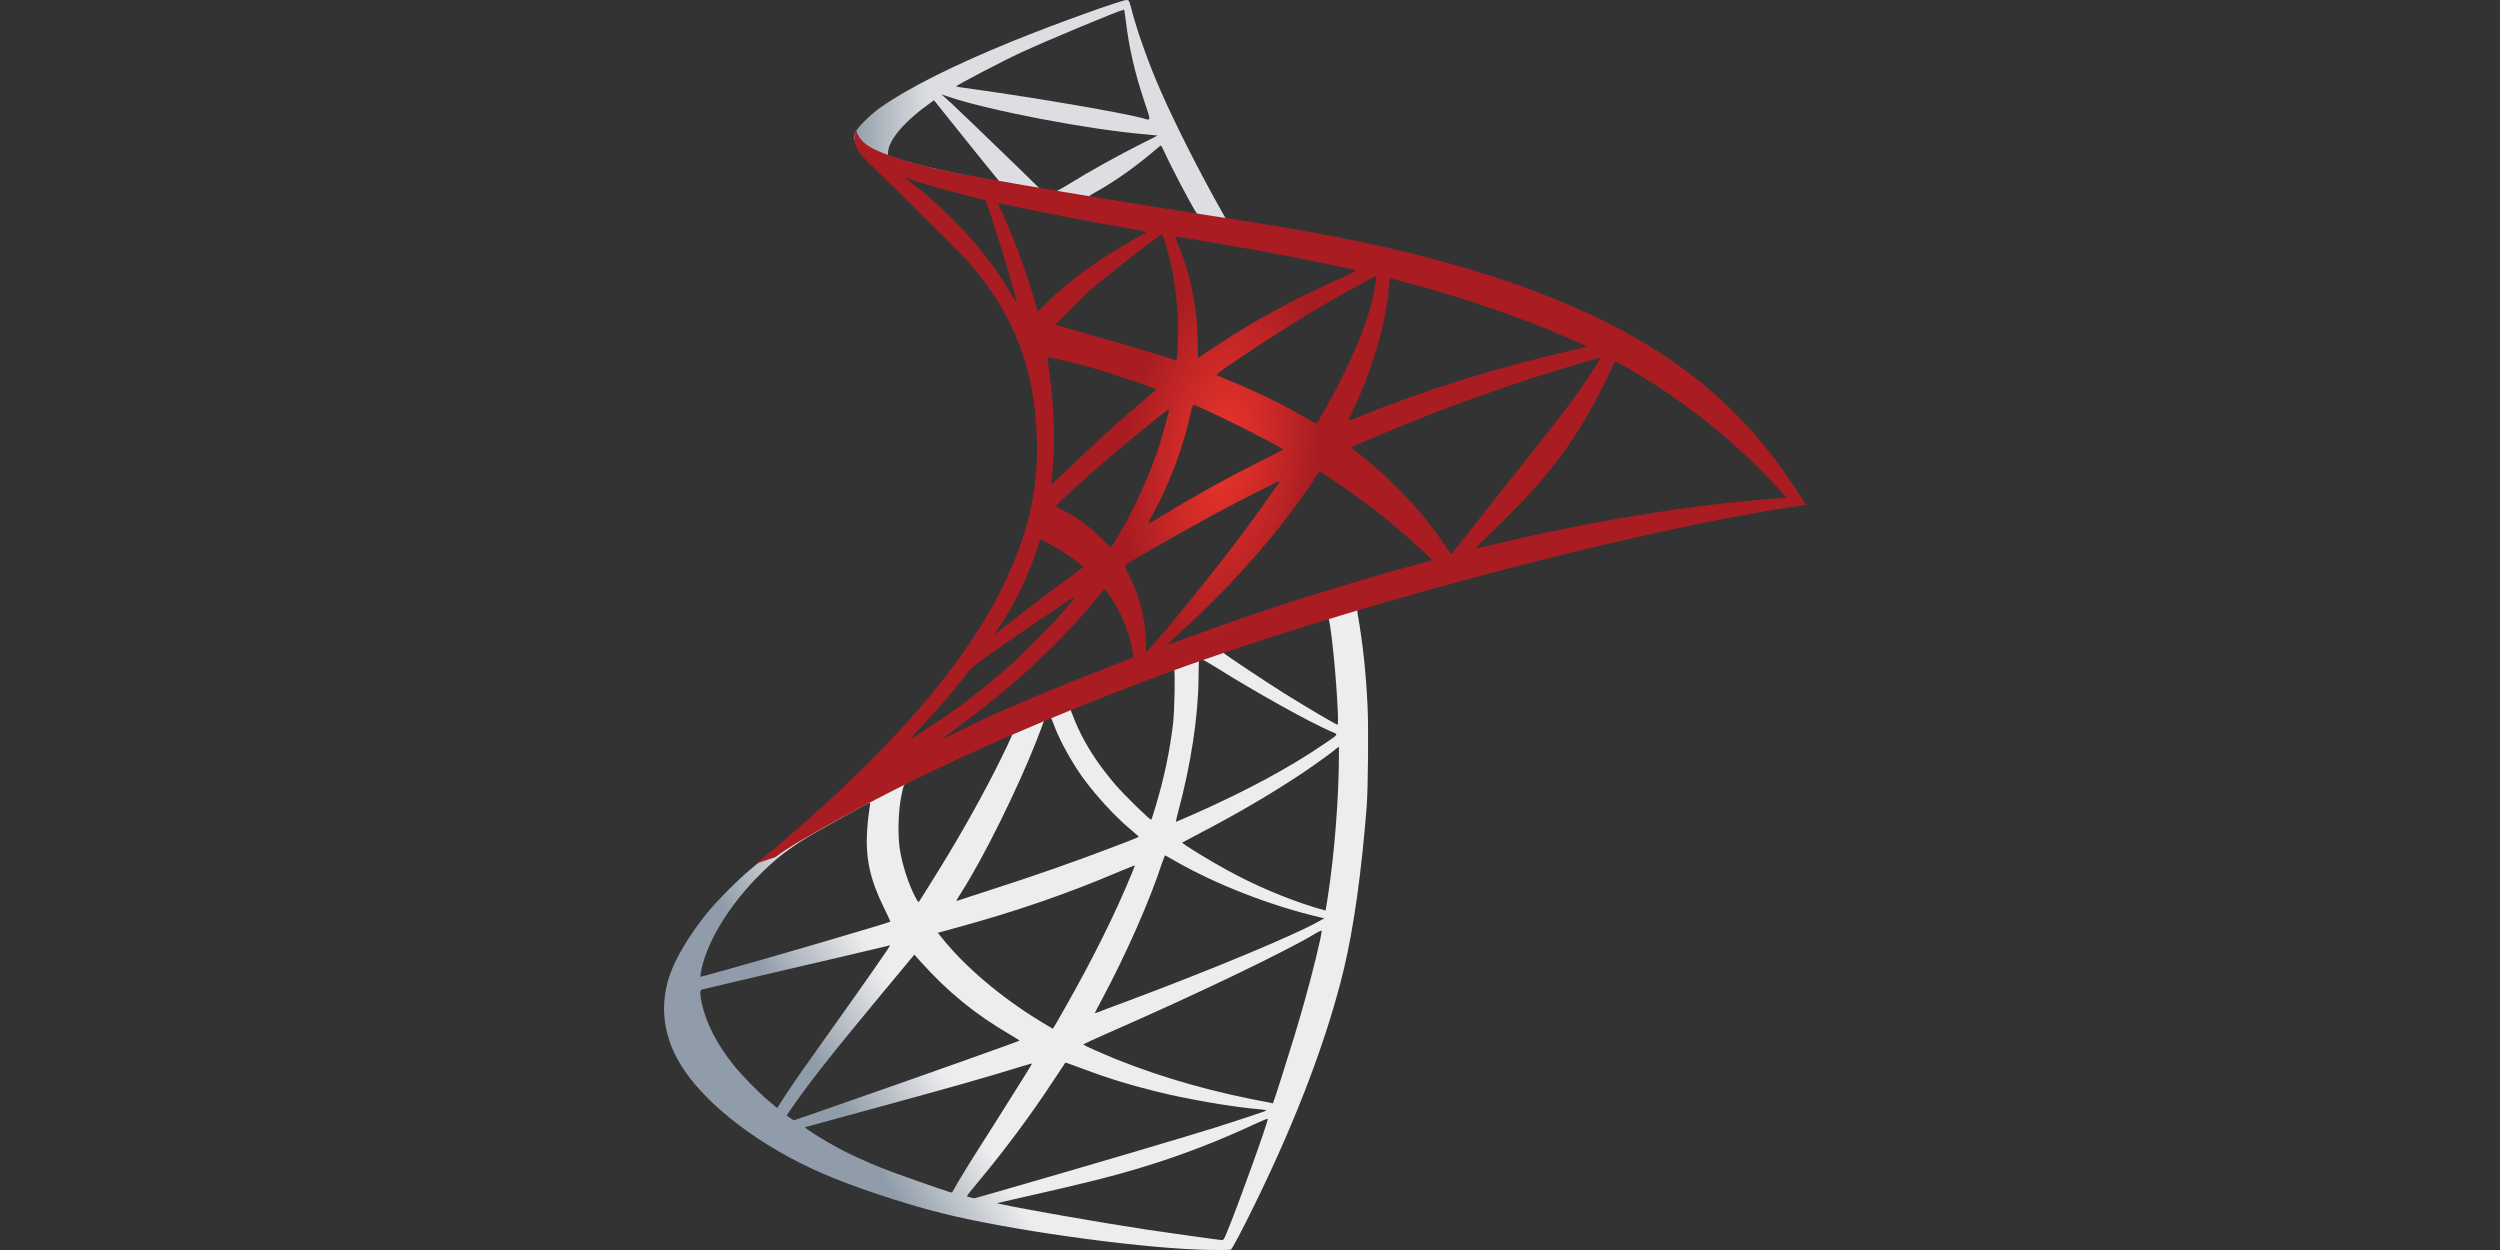 <svg xmlns="http://www.w3.org/2000/svg" width="96" height="48" viewBox="0 0 96 48" fill="none"><rect x="0" y="0" width="96" height="48" fill="#333333" stroke="none"/><path d="M53.188 22.408L43.576 25.547L35.213 29.238L32.873 29.856C32.277 30.422 31.653 30.997 30.977 31.578C30.236 32.217 29.546 32.798 29.015 33.22C28.427 33.685 27.555 34.557 27.111 35.109C26.45 35.937 25.927 36.816 25.702 37.492C25.302 38.713 25.498 39.948 26.269 41.089C27.257 42.542 29.226 44.024 31.522 45.034C32.692 45.55 34.661 46.211 36.143 46.581C38.606 47.206 43.372 47.882 45.995 47.984C46.525 48.006 47.237 48.006 47.267 47.984C47.325 47.947 47.732 47.17 48.204 46.204C49.817 42.912 50.979 39.824 51.611 37.187C51.989 35.589 52.287 33.46 52.483 30.939C52.534 30.234 52.556 27.872 52.512 27.073C52.447 25.765 52.331 24.704 52.149 23.665C52.12 23.513 52.113 23.375 52.127 23.367C52.156 23.346 52.243 23.317 53.428 22.975L53.188 22.408V22.408H53.188V22.408ZM50.994 23.694C51.081 23.694 51.314 25.925 51.372 27.334C51.386 27.632 51.379 27.829 51.364 27.829C51.306 27.829 50.137 27.138 49.301 26.615C48.575 26.157 47.194 25.242 46.976 25.068C46.903 25.017 46.911 25.009 47.507 24.806C48.516 24.465 50.914 23.694 50.994 23.694ZM46.097 25.307C46.162 25.307 46.329 25.402 46.729 25.649C48.226 26.586 50.26 27.72 51.132 28.098C51.401 28.214 51.43 28.17 50.812 28.591C49.49 29.492 47.84 30.379 45.821 31.273C45.465 31.432 45.167 31.556 45.16 31.556C45.145 31.556 45.189 31.374 45.247 31.156C45.733 29.347 46.01 27.516 46.024 26.048C46.032 25.322 46.032 25.322 46.097 25.3C46.082 25.307 46.09 25.307 46.097 25.307ZM45.087 25.692C45.13 25.736 45.102 27.363 45.043 27.807C44.913 28.868 44.709 29.856 44.375 30.967C44.295 31.236 44.222 31.462 44.208 31.476C44.179 31.512 43.183 30.539 42.856 30.161C42.289 29.507 41.846 28.853 41.52 28.214C41.352 27.887 41.091 27.247 41.113 27.226C41.229 27.146 45.058 25.663 45.087 25.692ZM40.335 27.56C40.342 27.56 40.35 27.56 40.357 27.567C40.371 27.581 40.422 27.698 40.466 27.828C40.698 28.461 41.221 29.391 41.672 29.986C42.166 30.64 42.813 31.338 43.35 31.796C43.525 31.941 43.685 32.079 43.706 32.101C43.75 32.144 43.764 32.137 42.58 32.588C41.207 33.111 39.71 33.634 37.995 34.186C37.586 34.318 37.177 34.451 36.768 34.586C36.702 34.608 36.724 34.571 36.913 34.273C37.763 32.944 39.056 30.335 39.783 28.49C39.907 28.17 40.03 27.85 40.052 27.778C40.081 27.676 40.117 27.64 40.212 27.589C40.262 27.574 40.313 27.56 40.335 27.56ZM38.882 28.163C38.904 28.177 38.533 28.955 38.17 29.667C37.465 31.04 36.695 32.392 35.663 34.033C35.489 34.317 35.322 34.578 35.3 34.608C35.264 34.658 35.249 34.644 35.133 34.419C34.886 33.932 34.682 33.307 34.573 32.733C34.464 32.166 34.486 31.178 34.61 30.568C34.704 30.117 34.697 30.125 34.915 30.015C35.845 29.543 38.853 28.134 38.882 28.163ZM51.415 28.671V28.977C51.415 30.597 51.241 32.82 50.987 34.441C50.943 34.724 50.907 34.956 50.9 34.964C50.9 34.964 50.689 34.906 50.442 34.833C49.352 34.491 48.168 33.99 47.099 33.401C46.395 33.016 45.37 32.384 45.399 32.355C45.407 32.348 45.712 32.188 46.068 31.999C47.492 31.258 48.858 30.459 50.042 29.667C50.485 29.369 51.154 28.889 51.299 28.759L51.415 28.671ZM33.396 30.822C33.425 30.822 33.418 30.88 33.374 31.142C33.345 31.331 33.309 31.679 33.295 31.919C33.236 32.98 33.411 33.765 33.934 34.84C34.079 35.138 34.196 35.385 34.188 35.392C34.137 35.436 29.328 36.845 27.816 37.26C27.366 37.383 26.974 37.492 26.944 37.499C26.893 37.514 26.886 37.507 26.908 37.383C27.075 36.315 27.889 34.92 29.022 33.743C29.778 32.958 30.381 32.5 31.413 31.912C32.154 31.49 33.295 30.858 33.382 30.829C33.382 30.822 33.389 30.822 33.396 30.822ZM44.731 32.849C44.738 32.842 44.913 32.936 45.123 33.06C46.678 33.961 48.843 34.796 50.689 35.225L50.856 35.261L50.623 35.392C49.657 35.93 46.482 37.252 43.234 38.466C42.762 38.64 42.297 38.814 42.21 38.851C42.122 38.887 42.042 38.909 42.042 38.901C42.042 38.894 42.173 38.64 42.34 38.328C43.248 36.627 44.164 34.557 44.629 33.118C44.687 32.98 44.724 32.856 44.731 32.849ZM43.576 33.227C43.583 33.234 43.525 33.387 43.452 33.561C42.82 35.094 41.992 36.766 40.931 38.64C40.662 39.12 40.437 39.505 40.429 39.505C40.422 39.505 40.204 39.374 39.943 39.214C38.402 38.269 37.036 37.107 36.143 35.981L36.012 35.821L36.673 35.639C39.042 34.993 41.054 34.295 43.053 33.438C43.336 33.322 43.568 33.227 43.576 33.227ZM50.754 35.734C50.754 35.734 50.761 35.741 50.754 35.734C50.761 35.901 50.391 37.398 50.086 38.48C49.831 39.388 49.613 40.1 49.214 41.357C49.039 41.91 48.887 42.367 48.88 42.367C48.872 42.367 48.829 42.36 48.785 42.346C46.627 41.953 44.695 41.408 42.878 40.682C42.37 40.478 41.643 40.151 41.599 40.115C41.585 40.1 42.021 39.897 42.573 39.657C45.879 38.211 49.308 36.569 50.485 35.864C50.623 35.777 50.732 35.734 50.754 35.734ZM34.181 36.3C34.196 36.315 33.273 37.645 31.98 39.454C31.529 40.086 31.006 40.827 30.81 41.103C30.614 41.379 30.316 41.815 30.149 42.077L29.843 42.549L29.516 42.273C29.131 41.953 28.463 41.27 28.165 40.892C27.54 40.115 27.119 39.294 26.952 38.546C26.872 38.197 26.872 38.022 26.944 38.001C27.053 37.972 28.993 37.514 30.81 37.092C31.82 36.86 32.989 36.584 33.411 36.482C33.832 36.38 34.174 36.3 34.181 36.3ZM35.111 36.657L35.343 36.918C36.39 38.088 37.458 38.953 38.751 39.708C38.984 39.839 39.158 39.955 39.144 39.962C39.093 39.999 34.653 41.575 32.597 42.287C31.442 42.694 30.49 43.021 30.483 43.021C30.476 43.021 30.41 42.978 30.337 42.927L30.207 42.832L30.417 42.527C31.1 41.539 31.958 40.456 33.825 38.204L35.111 36.657ZM40.909 40.805C40.916 40.798 41.236 40.914 41.628 41.06C42.573 41.416 43.321 41.641 44.324 41.895C45.559 42.208 47.347 42.513 48.4 42.6C48.56 42.614 48.647 42.629 48.618 42.651C48.567 42.68 47.499 43.036 46.715 43.283C45.465 43.675 41.65 44.801 38.541 45.695C37.967 45.862 37.472 46 37.443 46.008C37.371 46.022 37.131 45.957 37.131 45.928C37.131 45.913 37.305 45.688 37.516 45.441C38.562 44.191 39.601 42.796 40.466 41.474C40.706 41.11 40.909 40.812 40.909 40.805ZM39.63 40.842C39.638 40.849 39.122 41.677 38.221 43.101C37.836 43.704 37.407 44.387 37.254 44.627C37.109 44.859 36.891 45.223 36.768 45.426L36.557 45.797L36.448 45.768C36.186 45.695 34.348 45.048 33.861 44.852C33.258 44.612 32.633 44.322 32.168 44.075C31.587 43.762 30.861 43.297 30.919 43.283C30.933 43.276 31.929 43.007 33.127 42.68C36.31 41.815 38.075 41.314 39.231 40.95C39.441 40.885 39.623 40.834 39.63 40.842ZM48.676 42.963H48.683C48.712 43.036 47.536 46.305 47.107 47.337C47.012 47.569 46.976 47.628 46.925 47.62C46.802 47.613 45.094 47.373 44.055 47.221C42.246 46.945 39.209 46.414 38.446 46.24L38.272 46.204L39.354 45.956C41.679 45.433 42.798 45.15 43.932 44.801C45.363 44.365 46.78 43.82 48.211 43.152C48.436 43.05 48.625 42.97 48.676 42.963Z" fill="url(#paint0_linear)"></path><path d="M43.277 0C43.117 -0.021 40.538 0.909 38.874 1.584C36.629 2.5 34.885 3.372 33.81 4.127C33.41 4.411 32.909 4.912 32.829 5.108C32.8 5.181 32.785 5.268 32.785 5.355L33.759 6.278L36.077 7.019L41.591 8.007L47.898 9.09L47.963 8.545C47.942 8.545 47.927 8.538 47.905 8.538L47.077 8.407L46.91 8.109C46.053 6.598 45.108 4.723 44.556 3.459C44.127 2.478 43.72 1.345 43.495 0.531C43.371 0.037 43.357 0.008 43.277 0.001V0H43.277V0ZM43.16 0.371H43.168C43.175 0.378 43.204 0.582 43.233 0.821C43.357 1.839 43.582 2.82 43.938 3.88C44.207 4.68 44.207 4.636 43.895 4.542C43.153 4.338 39.833 3.764 37.428 3.43C37.043 3.379 36.716 3.328 36.716 3.321C36.687 3.292 38.452 2.369 39.23 2.006C40.225 1.548 42.957 0.407 43.16 0.371ZM36.156 3.626L36.44 3.72C37.98 4.244 41.853 4.985 43.989 5.159C44.229 5.181 44.432 5.203 44.439 5.203C44.447 5.21 44.243 5.319 43.982 5.442C42.95 5.958 41.816 6.59 41.032 7.077C40.799 7.223 40.589 7.339 40.559 7.339C40.53 7.339 40.378 7.31 40.218 7.288L39.927 7.244L39.201 6.532C37.922 5.29 36.919 4.331 36.534 3.967L36.156 3.626ZM35.866 3.851L36.89 5.13C37.45 5.835 38.017 6.525 38.14 6.678C38.264 6.83 38.365 6.954 38.358 6.961C38.329 6.983 36.876 6.699 36.106 6.525C35.314 6.343 34.987 6.256 34.5 6.104L34.1 5.973V5.871C34.108 5.384 34.725 4.658 35.771 3.917L35.866 3.851ZM44.57 5.595C44.599 5.595 44.636 5.66 44.723 5.857C44.97 6.402 45.74 7.869 45.929 8.153C45.987 8.247 46.089 8.254 45.064 8.087C42.601 7.688 41.809 7.557 41.809 7.542C41.809 7.535 41.882 7.484 41.976 7.433C42.739 7.012 43.509 6.474 44.192 5.9C44.359 5.762 44.512 5.631 44.541 5.61C44.548 5.595 44.563 5.588 44.57 5.595Z" fill="url(#paint1_linear)"></path><path d="M32.88 5.007C32.88 5.007 32.72 5.261 32.873 5.639C32.967 5.872 33.243 6.155 33.556 6.446C33.556 6.446 36.789 9.599 37.181 10.049C38.968 12.113 39.746 14.147 39.819 16.952C39.862 18.754 39.521 20.338 38.671 22.176C37.159 25.475 33.97 29.115 29.051 33.155L29.77 32.915C30.235 32.566 30.867 32.196 32.349 31.382C35.772 29.507 39.623 27.785 44.345 26.012C51.146 23.455 62.328 20.461 68.693 19.488L69.354 19.386L69.252 19.226C68.671 18.325 68.271 17.765 67.792 17.17C66.397 15.441 64.704 14.038 62.633 12.876C59.785 11.285 56.101 10.042 51.437 9.119C50.557 8.945 48.625 8.611 47.055 8.371C43.728 7.855 41.577 7.499 39.208 7.092C38.358 6.947 37.087 6.729 36.244 6.547C35.808 6.453 34.972 6.257 34.319 6.031C33.795 5.828 33.04 5.624 32.88 5.007ZM34.755 6.823C34.762 6.816 34.878 6.86 35.031 6.911C35.307 7.005 35.663 7.114 36.084 7.23C36.403 7.318 36.723 7.403 37.043 7.485C37.479 7.593 37.842 7.695 37.85 7.695C37.901 7.746 38.635 10.093 38.882 10.994C38.976 11.335 39.049 11.626 39.041 11.626C39.034 11.633 38.954 11.51 38.86 11.343C38.01 9.846 36.665 8.327 35.111 7.107C34.907 6.961 34.755 6.831 34.755 6.823ZM38.329 7.811C38.366 7.811 38.526 7.833 38.721 7.877C39.957 8.153 42.173 8.574 43.59 8.814C43.829 8.85 44.018 8.894 44.018 8.909C44.018 8.923 43.931 8.974 43.822 9.032C43.582 9.156 42.616 9.73 42.296 9.948C41.49 10.485 40.763 11.066 40.24 11.59C40.029 11.8 39.848 11.975 39.848 11.975C39.848 11.975 39.804 11.851 39.768 11.699C39.506 10.689 38.961 9.192 38.467 8.138C38.387 7.971 38.322 7.819 38.322 7.804C38.322 7.819 38.322 7.811 38.329 7.811ZM44.621 9.01C44.665 9.025 44.738 9.272 44.883 9.817C45.152 10.87 45.275 12.047 45.232 13.145C45.217 13.45 45.203 13.733 45.188 13.769L45.166 13.842L44.788 13.719C44.011 13.472 42.747 13.101 41.664 12.796C41.047 12.629 40.545 12.476 40.545 12.462C40.545 12.418 41.446 11.517 41.831 11.175C42.565 10.529 44.556 8.988 44.621 9.01ZM45.123 9.083C45.145 9.061 48.131 9.577 49.489 9.839C50.499 10.035 51.967 10.34 52.054 10.376C52.098 10.391 51.945 10.478 51.458 10.696C49.54 11.561 48.116 12.338 46.7 13.283C46.329 13.53 46.016 13.733 46.009 13.733C46.002 13.733 45.995 13.522 45.995 13.268C45.995 11.888 45.719 10.492 45.21 9.316C45.159 9.199 45.115 9.09 45.123 9.083ZM52.846 10.609C52.868 10.631 52.773 11.219 52.686 11.568C52.425 12.65 51.72 14.256 50.855 15.768C50.703 16.036 50.565 16.254 50.55 16.262C50.536 16.269 50.34 16.16 50.114 16.029C49.272 15.535 48.312 15.07 47.266 14.634C46.976 14.511 46.721 14.409 46.714 14.394C46.663 14.351 49.003 12.803 50.238 12.062C51.219 11.466 52.817 10.58 52.846 10.609ZM53.398 10.696C53.464 10.696 54.786 11.059 55.476 11.263C57.184 11.771 59.145 12.491 60.424 13.072L60.955 13.312L60.584 13.399C57.46 14.118 54.786 14.947 52.207 15.993C51.996 16.08 51.807 16.153 51.793 16.153C51.778 16.153 51.851 15.986 51.945 15.782C52.723 14.133 53.224 12.411 53.347 10.943C53.355 10.805 53.377 10.696 53.398 10.696ZM40.233 13.719C40.255 13.697 41.265 13.937 41.809 14.089C42.638 14.322 44.396 14.91 44.396 14.954C44.396 14.961 44.2 15.128 43.968 15.332C43.016 16.123 42.1 16.959 41.003 18.02C40.676 18.332 40.4 18.587 40.386 18.587C40.371 18.587 40.364 18.543 40.371 18.485C40.538 17.264 40.502 15.695 40.269 14.104C40.247 13.9 40.226 13.726 40.233 13.719ZM61.456 13.74C61.471 13.755 60.991 14.511 60.686 14.939C60.25 15.564 59.611 16.392 58.165 18.209C57.402 19.168 56.544 20.25 56.261 20.614C55.97 20.977 55.731 21.282 55.723 21.282C55.716 21.282 55.622 21.151 55.52 20.992C54.706 19.771 53.733 18.703 52.577 17.744C52.359 17.562 52.12 17.366 52.04 17.308C51.96 17.25 51.894 17.192 51.894 17.184C51.894 17.163 53.129 16.632 54.067 16.254C55.709 15.586 57.947 14.787 59.625 14.271C60.504 13.995 61.442 13.726 61.456 13.74ZM62.016 13.886C62.044 13.878 62.219 13.966 62.43 14.089C64.195 15.099 65.924 16.4 67.291 17.736C67.676 18.114 68.627 19.102 68.613 19.11C68.613 19.11 68.279 19.139 67.886 19.168C64.827 19.4 60.911 20.047 57.148 20.955C56.893 21.013 56.668 21.064 56.654 21.064C56.639 21.064 56.922 20.781 57.278 20.439C59.487 18.311 60.497 16.966 61.689 14.569C61.856 14.213 62.001 13.907 62.016 13.886C62.008 13.886 62.008 13.886 62.016 13.886ZM45.835 15.542C45.937 15.564 46.881 16.007 47.593 16.363C48.247 16.69 49.228 17.213 49.279 17.257C49.286 17.264 48.937 17.446 48.509 17.657C47.143 18.34 45.973 18.986 44.752 19.727C44.403 19.938 44.113 20.112 44.106 20.112C44.077 20.112 44.084 20.083 44.28 19.727C44.934 18.536 45.457 17.112 45.755 15.724C45.784 15.615 45.813 15.542 45.835 15.542ZM44.89 15.717C44.912 15.738 44.665 16.632 44.512 17.119C44.214 18.042 43.713 19.197 43.226 20.069C43.11 20.272 42.936 20.57 42.841 20.737L42.66 21.028L42.253 20.636C41.781 20.178 41.395 19.894 40.901 19.64C40.705 19.538 40.553 19.451 40.553 19.437C40.553 19.378 41.795 18.252 42.747 17.439C43.43 16.85 44.868 15.695 44.89 15.717ZM50.667 18.093L51.023 18.325C51.836 18.855 52.795 19.56 53.529 20.178C53.943 20.519 54.742 21.239 54.903 21.413L54.989 21.508L54.401 21.674C51.073 22.597 48.501 23.418 45.501 24.523C45.166 24.646 44.883 24.748 44.861 24.748C44.818 24.748 44.781 24.784 45.53 24.094C47.448 22.328 49.148 20.381 50.412 18.485L50.667 18.093ZM49.148 18.47C49.163 18.485 48.167 19.887 47.571 20.679C46.859 21.624 45.595 23.207 44.723 24.239C44.36 24.668 44.047 25.024 44.033 25.031C44.011 25.038 44.004 24.93 44.004 24.762C44.004 23.883 43.779 22.946 43.386 22.147C43.219 21.812 43.19 21.733 43.226 21.696C43.364 21.573 45.479 20.367 46.816 19.647C47.717 19.168 49.126 18.456 49.148 18.47ZM39.964 20.723C39.986 20.723 40.153 20.81 40.342 20.912C40.807 21.166 41.221 21.449 41.592 21.755C41.606 21.769 41.417 21.922 41.17 22.103C40.48 22.597 39.434 23.389 38.823 23.876C38.184 24.385 38.162 24.399 38.235 24.29C38.714 23.556 38.954 23.142 39.209 22.612C39.434 22.14 39.659 21.58 39.819 21.093C39.877 20.883 39.95 20.723 39.964 20.723ZM42.413 22.641C42.449 22.634 42.493 22.699 42.689 22.99C43.103 23.607 43.422 24.436 43.503 25.104L43.517 25.249L42.522 25.634C40.741 26.325 39.099 27.008 37.988 27.516C37.675 27.662 37.13 27.923 36.774 28.098C36.418 28.279 36.128 28.417 36.128 28.41C36.128 28.403 36.353 28.236 36.629 28.032C38.802 26.456 40.683 24.726 42.093 22.997C42.245 22.815 42.384 22.648 42.398 22.641L42.413 22.641ZM41.286 22.917C41.316 22.946 40.487 23.883 39.92 24.457C38.518 25.889 37.13 27.008 35.408 28.098C35.191 28.236 34.994 28.359 34.972 28.374C34.922 28.403 34.987 28.33 35.743 27.509C36.222 26.993 36.586 26.557 37 26.02C37.276 25.664 37.327 25.613 37.726 25.329C38.794 24.559 41.257 22.888 41.286 22.917Z" fill="url(#paint2_radial)"></path><defs><linearGradient id="paint0_linear" x1="32.732" y1="43.252" x2="36.208" y2="41.198" gradientUnits="userSpaceOnUse"><stop stop-color="#909CA9"></stop><stop offset="1" stop-color="#EDEDEE"></stop></linearGradient><linearGradient id="paint1_linear" x1="32.811" y1="4.531" x2="35.608" y2="4.531" gradientUnits="userSpaceOnUse"><stop stop-color="#939FAB"></stop><stop offset="1" stop-color="#DCDEE1"></stop></linearGradient><radialGradient id="paint2_radial" cx="0" cy="0" r="1" gradientUnits="userSpaceOnUse" gradientTransform="translate(46.924 17.358) rotate(-171.457) scale(3.606 7.214)"><stop stop-color="#EE352C"></stop><stop offset="1" stop-color="#A91D22"></stop></radialGradient></defs></svg>